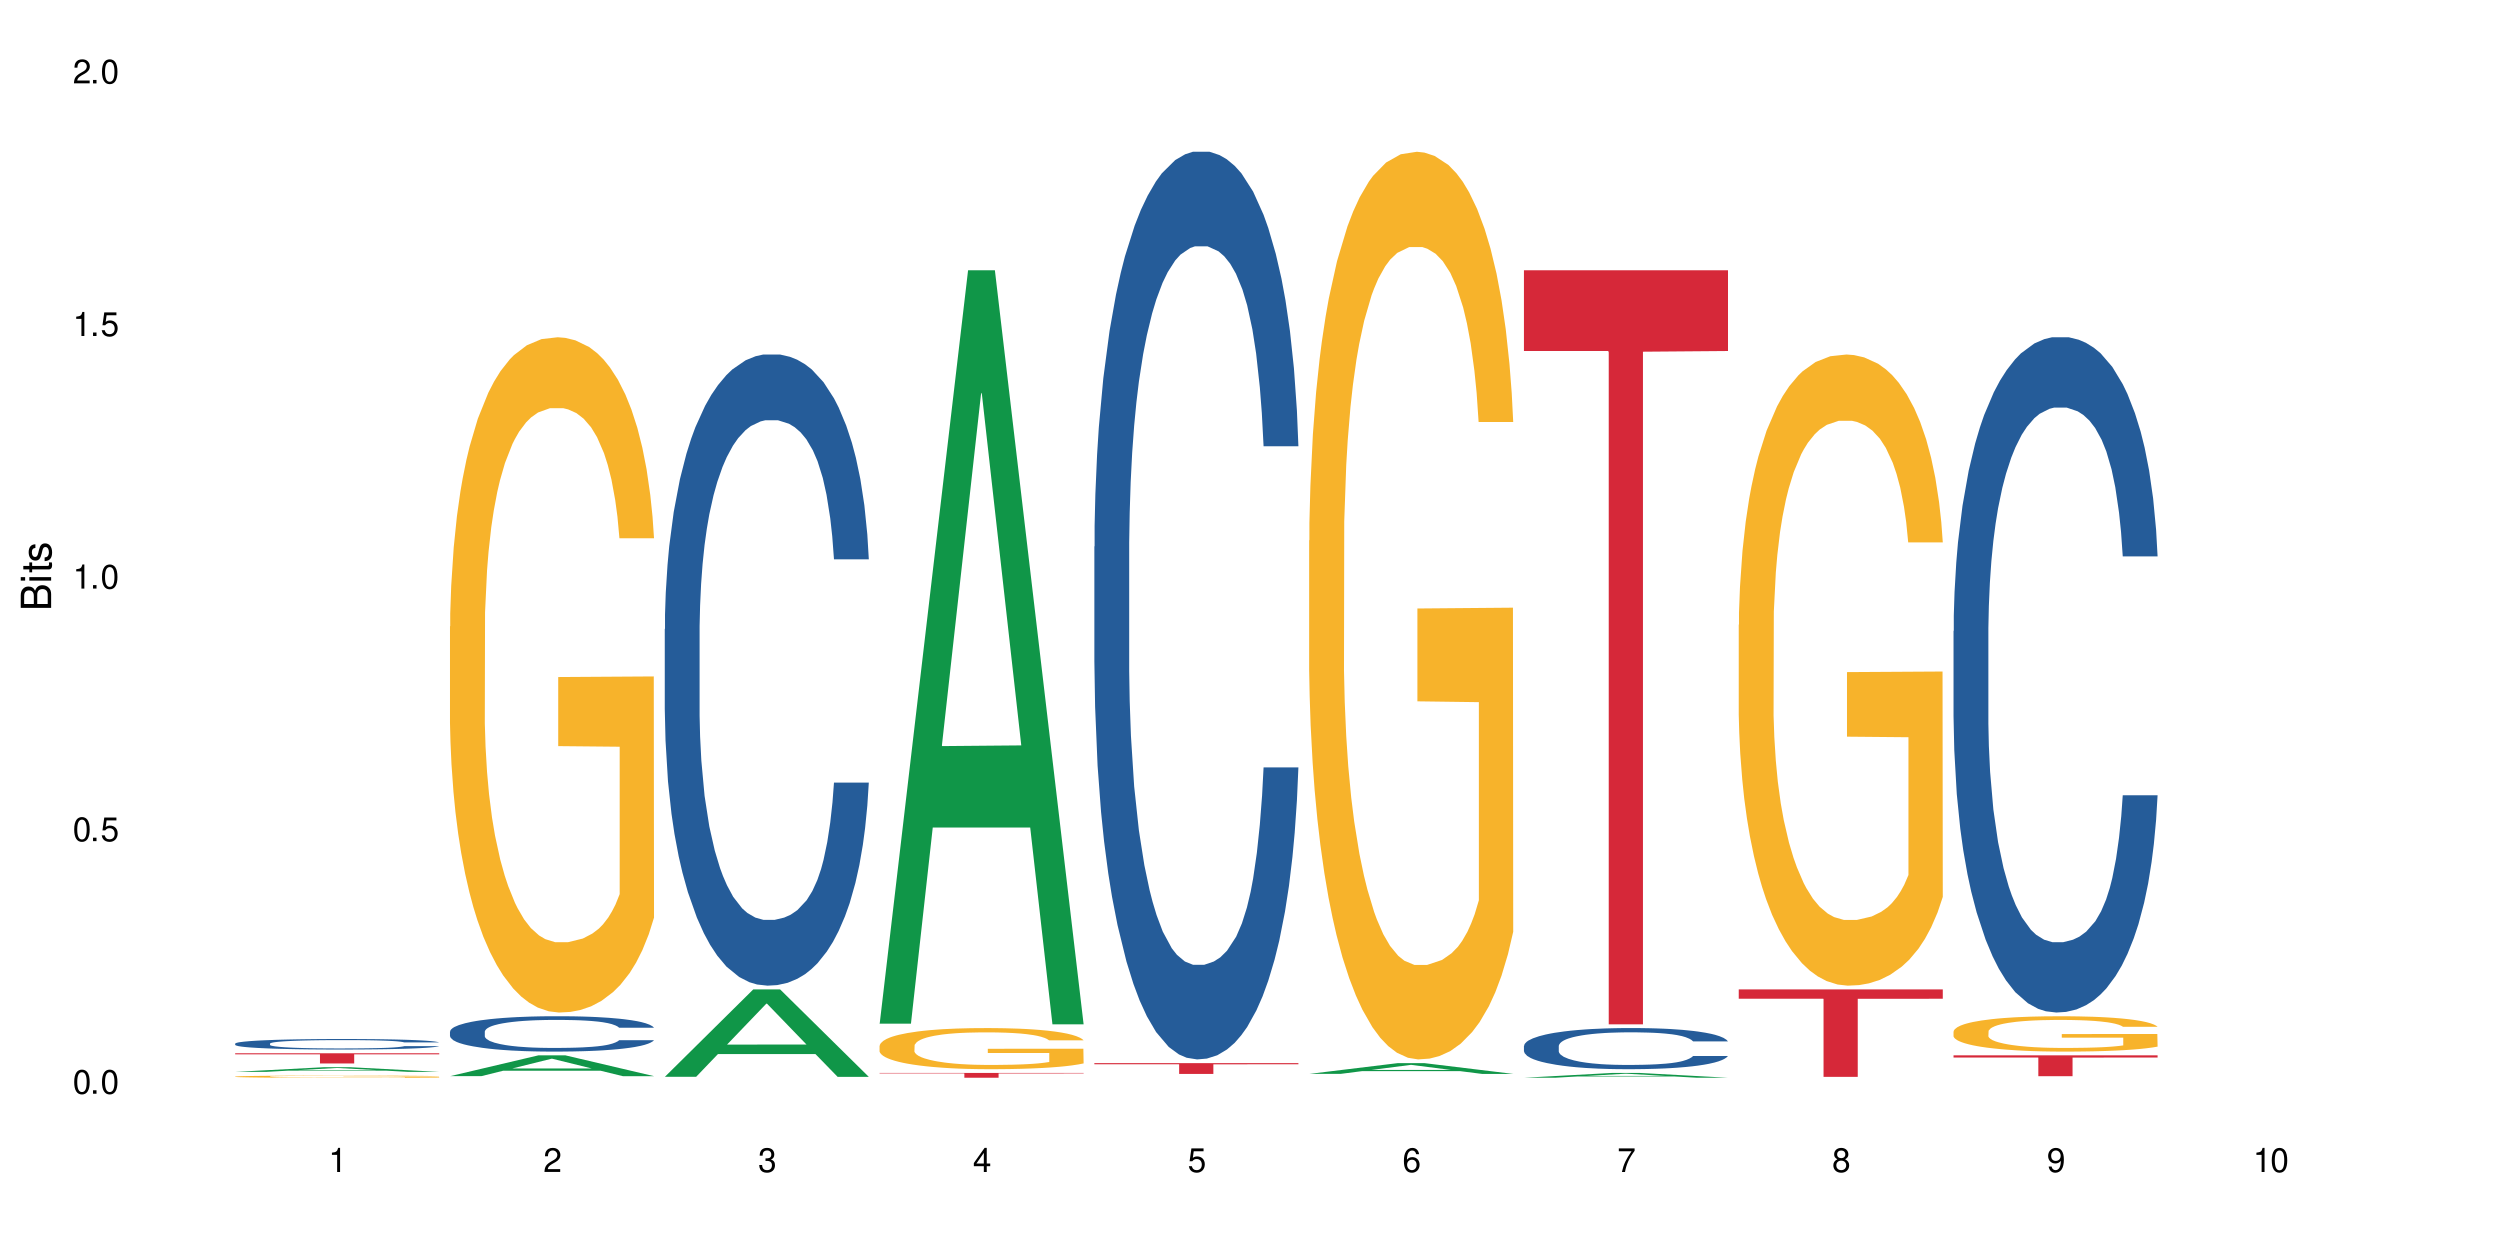 <?xml version="1.0" encoding="UTF-8"?>
<svg xmlns="http://www.w3.org/2000/svg" xmlns:xlink="http://www.w3.org/1999/xlink" width="720" height="360" viewBox="0 0 720 360">
<defs>
<g>
<g id="glyph-0-0">
</g>
<g id="glyph-0-1">
<path d="M 2.641 -6.938 C 2 -6.938 1.422 -6.656 1.078 -6.172 C 0.641 -5.562 0.406 -4.641 0.406 -3.359 C 0.406 -1.016 1.188 0.219 2.641 0.219 C 4.078 0.219 4.859 -1.016 4.859 -3.297 C 4.859 -4.641 4.656 -5.547 4.203 -6.172 C 3.844 -6.656 3.281 -6.938 2.641 -6.938 Z M 2.641 -6.188 C 3.547 -6.188 4 -5.25 4 -3.375 C 4 -1.406 3.562 -0.484 2.625 -0.484 C 1.734 -0.484 1.281 -1.438 1.281 -3.344 C 1.281 -5.25 1.734 -6.188 2.641 -6.188 Z M 2.641 -6.188 "/>
</g>
<g id="glyph-0-2">
<path d="M 1.828 -1 L 0.828 -1 L 0.828 0 L 1.828 0 Z M 1.828 -1 "/>
</g>
<g id="glyph-0-3">
<path d="M 4.562 -6.797 L 1.062 -6.797 L 0.547 -3.094 L 1.328 -3.094 C 1.719 -3.562 2.047 -3.734 2.578 -3.734 C 3.484 -3.734 4.062 -3.109 4.062 -2.094 C 4.062 -1.125 3.484 -0.531 2.578 -0.531 C 1.828 -0.531 1.375 -0.906 1.188 -1.672 L 0.328 -1.672 C 0.453 -1.109 0.547 -0.844 0.75 -0.594 C 1.125 -0.078 1.828 0.219 2.594 0.219 C 3.969 0.219 4.922 -0.781 4.922 -2.219 C 4.922 -3.562 4.031 -4.484 2.719 -4.484 C 2.25 -4.484 1.859 -4.359 1.469 -4.062 L 1.734 -5.969 L 4.562 -5.969 Z M 4.562 -6.797 "/>
</g>
<g id="glyph-0-4">
<path d="M 2.484 -4.938 L 2.484 0 L 3.328 0 L 3.328 -6.938 L 2.766 -6.938 C 2.469 -5.875 2.281 -5.734 0.984 -5.562 L 0.984 -4.938 Z M 2.484 -4.938 "/>
</g>
<g id="glyph-0-5">
<path d="M 4.859 -0.828 L 1.281 -0.828 C 1.359 -1.406 1.672 -1.781 2.5 -2.281 L 3.469 -2.828 C 4.406 -3.344 4.906 -4.062 4.906 -4.906 C 4.906 -5.484 4.672 -6.031 4.266 -6.406 C 3.859 -6.766 3.375 -6.938 2.719 -6.938 C 1.859 -6.938 1.219 -6.625 0.844 -6.031 C 0.609 -5.672 0.5 -5.234 0.484 -4.531 L 1.328 -4.531 C 1.359 -5.016 1.406 -5.281 1.531 -5.516 C 1.75 -5.938 2.188 -6.203 2.703 -6.203 C 3.469 -6.203 4.031 -5.641 4.031 -4.891 C 4.031 -4.344 3.719 -3.859 3.125 -3.516 L 2.234 -3 C 0.812 -2.172 0.406 -1.531 0.328 -0.016 L 4.859 -0.016 Z M 4.859 -0.828 "/>
</g>
<g id="glyph-0-6">
<path d="M 2.125 -3.188 L 2.578 -3.188 C 3.5 -3.188 3.984 -2.766 3.984 -1.922 C 3.984 -1.062 3.469 -0.531 2.594 -0.531 C 1.656 -0.531 1.203 -1 1.156 -2.016 L 0.312 -2.016 C 0.344 -1.453 0.438 -1.094 0.609 -0.781 C 0.953 -0.109 1.625 0.219 2.547 0.219 C 3.953 0.219 4.859 -0.625 4.859 -1.938 C 4.859 -2.828 4.516 -3.297 3.703 -3.594 C 4.344 -3.844 4.656 -4.328 4.656 -5.031 C 4.656 -6.219 3.875 -6.938 2.578 -6.938 C 1.203 -6.938 0.484 -6.172 0.453 -4.703 L 1.297 -4.703 C 1.312 -5.125 1.344 -5.359 1.453 -5.578 C 1.641 -5.969 2.062 -6.203 2.594 -6.203 C 3.344 -6.203 3.797 -5.75 3.797 -5 C 3.797 -4.516 3.609 -4.219 3.25 -4.047 C 3.016 -3.953 2.703 -3.922 2.125 -3.906 Z M 2.125 -3.188 "/>
</g>
<g id="glyph-0-7">
<path d="M 3.141 -1.672 L 3.141 0 L 3.984 0 L 3.984 -1.672 L 4.984 -1.672 L 4.984 -2.438 L 3.984 -2.438 L 3.984 -6.938 L 3.359 -6.938 L 0.266 -2.578 L 0.266 -1.672 Z M 3.141 -2.438 L 1 -2.438 L 3.141 -5.5 Z M 3.141 -2.438 "/>
</g>
<g id="glyph-0-8">
<path d="M 4.781 -5.125 C 4.609 -6.266 3.891 -6.938 2.844 -6.938 C 2.094 -6.938 1.422 -6.578 1.031 -5.953 C 0.594 -5.266 0.406 -4.422 0.406 -3.172 C 0.406 -2 0.578 -1.25 0.984 -0.641 C 1.359 -0.078 1.953 0.219 2.703 0.219 C 3.984 0.219 4.922 -0.75 4.922 -2.094 C 4.922 -3.375 4.062 -4.281 2.844 -4.281 C 2.172 -4.281 1.641 -4.031 1.281 -3.516 C 1.281 -5.234 1.828 -6.188 2.797 -6.188 C 3.391 -6.188 3.797 -5.797 3.938 -5.125 Z M 2.734 -3.531 C 3.547 -3.531 4.062 -2.953 4.062 -2.031 C 4.062 -1.156 3.484 -0.531 2.703 -0.531 C 1.922 -0.531 1.328 -1.188 1.328 -2.078 C 1.328 -2.938 1.906 -3.531 2.734 -3.531 Z M 2.734 -3.531 "/>
</g>
<g id="glyph-0-9">
<path d="M 4.984 -6.797 L 0.438 -6.797 L 0.438 -5.969 L 4.109 -5.969 C 2.5 -3.656 1.828 -2.234 1.328 0 L 2.219 0 C 2.594 -2.172 3.453 -4.047 4.984 -6.094 Z M 4.984 -6.797 "/>
</g>
<g id="glyph-0-10">
<path d="M 3.75 -3.656 C 4.469 -4.094 4.688 -4.438 4.688 -5.078 C 4.688 -6.172 3.844 -6.938 2.641 -6.938 C 1.438 -6.938 0.594 -6.172 0.594 -5.094 C 0.594 -4.438 0.812 -4.094 1.516 -3.656 C 0.734 -3.266 0.359 -2.703 0.359 -1.922 C 0.359 -0.656 1.281 0.219 2.641 0.219 C 3.984 0.219 4.922 -0.656 4.922 -1.922 C 4.922 -2.703 4.531 -3.266 3.75 -3.656 Z M 2.641 -6.188 C 3.359 -6.188 3.812 -5.75 3.812 -5.062 C 3.812 -4.406 3.344 -3.984 2.641 -3.984 C 1.922 -3.984 1.453 -4.406 1.453 -5.078 C 1.453 -5.75 1.922 -6.188 2.641 -6.188 Z M 2.641 -3.266 C 3.484 -3.266 4.062 -2.719 4.062 -1.906 C 4.062 -1.078 3.484 -0.531 2.625 -0.531 C 1.797 -0.531 1.219 -1.094 1.219 -1.906 C 1.219 -2.719 1.781 -3.266 2.641 -3.266 Z M 2.641 -3.266 "/>
</g>
<g id="glyph-0-11">
<path d="M 0.516 -1.578 C 0.672 -0.453 1.406 0.219 2.438 0.219 C 3.188 0.219 3.859 -0.141 4.266 -0.766 C 4.688 -1.453 4.891 -2.297 4.891 -3.547 C 4.891 -4.719 4.703 -5.453 4.312 -6.078 C 3.938 -6.641 3.344 -6.938 2.594 -6.938 C 1.297 -6.938 0.359 -5.969 0.359 -4.625 C 0.359 -3.344 1.234 -2.453 2.453 -2.453 C 3.094 -2.453 3.578 -2.672 4.016 -3.203 C 4 -1.484 3.469 -0.531 2.5 -0.531 C 1.906 -0.531 1.484 -0.906 1.359 -1.578 Z M 2.578 -6.203 C 3.375 -6.203 3.969 -5.531 3.969 -4.641 C 3.969 -3.797 3.391 -3.188 2.547 -3.188 C 1.734 -3.188 1.234 -3.766 1.234 -4.688 C 1.234 -5.562 1.797 -6.203 2.578 -6.203 Z M 2.578 -6.203 "/>
</g>
<g id="glyph-1-0">
</g>
<g id="glyph-1-1">
<path d="M 0 -0.953 L 0 -4.891 C 0 -5.719 -0.234 -6.344 -0.734 -6.797 C -1.188 -7.234 -1.812 -7.469 -2.5 -7.469 C -3.547 -7.469 -4.188 -7 -4.625 -5.875 C -4.984 -6.688 -5.625 -7.094 -6.531 -7.094 C -7.172 -7.094 -7.734 -6.859 -8.141 -6.391 C -8.562 -5.922 -8.75 -5.344 -8.75 -4.5 L -8.75 -0.953 Z M -4.984 -2.062 L -7.766 -2.062 L -7.766 -4.219 C -7.766 -4.844 -7.688 -5.203 -7.453 -5.5 C -7.219 -5.812 -6.859 -5.969 -6.375 -5.969 C -5.891 -5.969 -5.531 -5.812 -5.297 -5.5 C -5.062 -5.203 -4.984 -4.844 -4.984 -4.219 Z M -0.984 -2.062 L -4 -2.062 L -4 -4.781 C -4 -5.766 -3.438 -6.359 -2.484 -6.359 C -1.547 -6.359 -0.984 -5.766 -0.984 -4.781 Z M -0.984 -2.062 "/>
</g>
<g id="glyph-1-2">
<path d="M -6.281 -1.797 L -6.281 -0.797 L 0 -0.797 L 0 -1.797 Z M -8.75 -1.797 L -8.75 -0.797 L -7.484 -0.797 L -7.484 -1.797 Z M -8.75 -1.797 "/>
</g>
<g id="glyph-1-3">
<path d="M -6.281 -3.047 L -6.281 -2.016 L -8.016 -2.016 L -8.016 -1.016 L -6.281 -1.016 L -6.281 -0.172 L -5.469 -0.172 L -5.469 -1.016 L -0.719 -1.016 C -0.078 -1.016 0.281 -1.453 0.281 -2.234 C 0.281 -2.5 0.25 -2.719 0.188 -3.047 L -0.641 -3.047 C -0.609 -2.906 -0.594 -2.766 -0.594 -2.562 C -0.594 -2.141 -0.719 -2.016 -1.156 -2.016 L -5.469 -2.016 L -5.469 -3.047 Z M -6.281 -3.047 "/>
</g>
<g id="glyph-1-4">
<path d="M -4.531 -5.25 C -5.766 -5.25 -6.469 -4.422 -6.469 -2.969 C -6.469 -1.516 -5.719 -0.562 -4.547 -0.562 C -3.562 -0.562 -3.094 -1.062 -2.734 -2.562 L -2.516 -3.484 C -2.344 -4.188 -2.094 -4.469 -1.641 -4.469 C -1.047 -4.469 -0.641 -3.875 -0.641 -3 C -0.641 -2.453 -0.797 -2 -1.062 -1.75 C -1.25 -1.594 -1.422 -1.531 -1.875 -1.469 L -1.875 -0.406 C -0.422 -0.453 0.281 -1.266 0.281 -2.922 C 0.281 -4.5 -0.5 -5.516 -1.719 -5.516 C -2.656 -5.516 -3.172 -4.984 -3.469 -3.734 L -3.703 -2.766 C -3.891 -1.953 -4.156 -1.609 -4.594 -1.609 C -5.188 -1.609 -5.547 -2.125 -5.547 -2.938 C -5.547 -3.75 -5.203 -4.172 -4.531 -4.203 Z M -4.531 -5.25 "/>
</g>
</g>
</defs>
<rect x="-72" y="-36" width="864" height="432" fill="rgb(100%, 100%, 100%)" fill-opacity="1"/>
<path fill-rule="nonzero" fill="rgb(6.275%, 58.824%, 28.235%)" fill-opacity="1" d="M 67.73 308.695 L 67.793 308.695 L 93.223 307.359 L 100.945 307.359 L 126.5 308.699 L 117.52 308.699 L 111.117 308.348 L 83.051 308.348 L 76.773 308.695 L 67.73 308.695 L 85.75 308.203 L 108.543 308.203 L 97.176 307.578 L 97.051 307.574 L 96.926 307.578 L 85.688 308.203 L 85.75 308.203 Z M 67.73 308.695 "/>
<path fill-rule="nonzero" fill="rgb(14.51%, 36.078%, 60%)" fill-opacity="1" d="M 67.73 300.551 L 67.801 300.551 L 67.801 300.484 L 68.02 300.379 L 68.52 300.246 L 69.02 300.152 L 70.312 299.992 L 72.102 299.832 L 73.965 299.711 L 75.328 299.641 L 76.547 299.586 L 79.34 299.48 L 81.133 299.43 L 83.066 299.383 L 85.434 299.336 L 87.152 299.309 L 91.023 299.262 L 93.891 299.242 L 96.113 299.234 L 100.914 299.234 L 103.781 299.246 L 105.859 299.262 L 108.152 299.281 L 110.086 299.309 L 113.457 299.367 L 116.465 299.445 L 117.828 299.488 L 119.977 299.574 L 121.625 299.66 L 122.773 299.73 L 124.062 299.832 L 125.207 299.957 L 126.07 300.098 L 126.5 300.219 L 116.465 300.219 L 115.965 300.105 L 115.391 300.02 L 114.316 299.906 L 113.238 299.828 L 111.734 299.746 L 110.375 299.695 L 108.512 299.641 L 106.863 299.609 L 105.141 299.586 L 103.492 299.566 L 100.34 299.551 L 96.684 299.551 L 95.324 299.555 L 92.527 299.578 L 91.023 299.598 L 88.871 299.637 L 87.367 299.672 L 85.578 299.727 L 84.359 299.773 L 82.852 299.848 L 81.777 299.91 L 80.559 300.004 L 79.844 300.07 L 79.199 300.148 L 78.625 300.238 L 78.195 300.336 L 77.906 300.438 L 77.766 300.539 L 77.766 300.969 L 77.906 301.066 L 78.266 301.184 L 79.199 301.352 L 80.559 301.5 L 82.137 301.617 L 83.641 301.699 L 84.5 301.738 L 85.648 301.781 L 87.441 301.836 L 90.02 301.891 L 91.523 301.914 L 93.816 301.938 L 96.184 301.949 L 99.336 301.949 L 102.133 301.938 L 103.996 301.922 L 105.93 301.898 L 108.582 301.852 L 110.23 301.809 L 111.664 301.758 L 112.738 301.703 L 113.457 301.66 L 114.531 301.574 L 115.391 301.48 L 116.035 301.383 L 116.465 301.289 L 126.5 301.289 L 126.07 301.398 L 125.422 301.508 L 124.777 301.586 L 123.777 301.684 L 122.629 301.77 L 120.98 301.867 L 119.617 301.93 L 117.828 302 L 116.18 302.051 L 114.387 302.098 L 111.734 302.156 L 110.016 302.184 L 108.152 302.207 L 105.93 302.23 L 103.137 302.25 L 100.125 302.262 L 97.328 302.262 L 94.32 302.258 L 92.098 302.246 L 89.16 302.223 L 85.504 302.172 L 82.852 302.117 L 80.773 302.066 L 78.984 302.012 L 76.977 301.938 L 74.395 301.816 L 72.82 301.719 L 71.746 301.645 L 70.527 301.535 L 69.664 301.438 L 68.664 301.285 L 67.945 301.086 L 67.73 300.934 Z M 67.73 300.551 "/>
<path fill-rule="nonzero" fill="rgb(96.863%, 70.196%, 16.863%)" fill-opacity="1" d="M 67.73 310.051 L 67.801 310.051 L 67.801 310.039 L 68.09 310.012 L 68.805 309.973 L 69.738 309.941 L 70.742 309.918 L 72.461 309.887 L 73.395 309.875 L 75.758 309.848 L 78.77 309.824 L 80.418 309.812 L 82.281 309.801 L 84.93 309.789 L 86.148 309.785 L 89.875 309.777 L 94.105 309.77 L 100.914 309.77 L 103.852 309.773 L 107.863 309.777 L 110.16 309.785 L 111.949 309.789 L 113.812 309.797 L 116.105 309.809 L 118.258 309.824 L 121.695 309.855 L 123.129 309.875 L 124.348 309.898 L 125.422 309.922 L 126.07 309.941 L 126.5 309.965 L 116.535 309.965 L 115.965 309.941 L 115.32 309.926 L 114.242 309.906 L 112.094 309.883 L 110.086 309.867 L 108.367 309.855 L 106.215 309.848 L 104.137 309.844 L 101.773 309.84 L 100.34 309.836 L 96.543 309.836 L 93.102 309.84 L 91.094 309.848 L 89.66 309.852 L 87.656 309.859 L 86.438 309.867 L 85.719 309.871 L 83.57 309.891 L 82.137 309.906 L 81.348 309.918 L 80.344 309.938 L 79.629 309.953 L 78.84 309.977 L 78.41 309.996 L 77.836 310.035 L 77.766 310.145 L 77.98 310.168 L 78.41 310.191 L 78.984 310.215 L 80.703 310.254 L 82.207 310.277 L 83.496 310.293 L 84.5 310.301 L 86.438 310.32 L 87.227 310.324 L 89.09 310.336 L 91.023 310.344 L 93.387 310.352 L 95.18 310.355 L 101.703 310.355 L 106 310.352 L 108.727 310.348 L 110.59 310.344 L 111.809 310.34 L 113.312 310.332 L 114.387 310.328 L 115.391 310.32 L 116.609 310.309 L 116.609 310.168 L 98.906 310.168 L 98.906 310.098 L 126.426 310.098 L 126.5 310.332 L 124.992 310.348 L 123.129 310.363 L 121.34 310.375 L 119.477 310.387 L 116.824 310.398 L 114.672 310.406 L 111.375 310.414 L 108.367 310.418 L 105.215 310.422 L 102.418 310.426 L 96.184 310.426 L 93.031 310.422 L 90.52 310.414 L 88.227 310.41 L 85.934 310.402 L 83.066 310.391 L 81.203 310.379 L 79.27 310.367 L 77.336 310.352 L 75.613 310.336 L 74.469 310.324 L 73.32 310.309 L 72.102 310.289 L 70.957 310.27 L 70.098 310.25 L 69.309 310.23 L 68.734 310.211 L 68.16 310.184 L 67.875 310.16 L 67.73 310.145 Z M 67.73 310.051 "/>
<path fill-rule="nonzero" fill="rgb(83.922%, 15.686%, 22.353%)" fill-opacity="1" d="M 67.73 303.332 L 126.5 303.332 L 126.5 303.648 L 102.008 303.652 L 102.008 306.285 L 92.152 306.285 L 92.152 303.656 L 92.008 303.648 L 67.73 303.648 Z M 67.73 303.332 "/>
<path fill-rule="nonzero" fill="rgb(6.275%, 58.824%, 28.235%)" fill-opacity="1" d="M 129.594 309.93 L 129.656 309.926 L 155.082 303.934 L 162.805 303.934 L 188.359 309.938 L 179.383 309.938 L 172.977 308.371 L 144.91 308.371 L 138.633 309.93 L 129.594 309.93 L 147.613 307.723 L 170.402 307.715 L 159.039 304.914 L 158.914 304.91 L 158.789 304.926 L 147.547 307.715 L 147.613 307.723 Z M 129.594 309.93 "/>
<path fill-rule="nonzero" fill="rgb(14.51%, 36.078%, 60%)" fill-opacity="1" d="M 129.594 297.109 L 129.664 297.102 L 129.664 296.879 L 129.879 296.523 L 130.379 296.078 L 130.883 295.77 L 132.172 295.219 L 133.965 294.691 L 135.828 294.281 L 137.188 294.039 L 138.406 293.852 L 141.203 293.508 L 142.992 293.332 L 144.93 293.172 L 147.293 293.016 L 149.016 292.922 L 152.883 292.773 L 155.75 292.707 L 157.973 292.68 L 162.773 292.68 L 165.641 292.715 L 167.719 292.762 L 170.012 292.836 L 171.949 292.922 L 175.316 293.125 L 178.324 293.387 L 179.688 293.535 L 181.836 293.824 L 183.484 294.102 L 184.633 294.344 L 185.922 294.691 L 187.07 295.109 L 187.93 295.582 L 188.359 295.984 L 178.324 295.984 L 177.824 295.609 L 177.25 295.324 L 176.176 294.941 L 175.102 294.672 L 173.598 294.402 L 172.234 294.223 L 170.371 294.047 L 168.723 293.938 L 167.004 293.852 L 165.355 293.797 L 162.199 293.742 L 158.547 293.742 L 157.184 293.758 L 154.391 293.832 L 152.883 293.898 L 150.734 294.027 L 149.23 294.148 L 147.438 294.336 L 146.219 294.496 L 144.715 294.734 L 143.641 294.949 L 142.422 295.258 L 141.703 295.488 L 141.059 295.75 L 140.484 296.059 L 140.055 296.383 L 139.77 296.727 L 139.625 297.062 L 139.625 298.508 L 139.77 298.84 L 140.129 299.23 L 141.059 299.801 L 142.422 300.293 L 143.996 300.684 L 145.504 300.965 L 146.363 301.094 L 147.508 301.242 L 149.301 301.43 L 151.879 301.613 L 153.387 301.691 L 155.68 301.766 L 158.043 301.801 L 161.199 301.801 L 163.992 301.766 L 165.855 301.719 L 167.789 301.645 L 170.441 301.484 L 172.09 301.336 L 173.523 301.16 L 174.598 300.98 L 175.316 300.832 L 176.391 300.543 L 177.25 300.227 L 177.895 299.902 L 178.324 299.586 L 188.359 299.586 L 187.93 299.957 L 187.285 300.32 L 186.641 300.59 L 185.637 300.918 L 184.488 301.207 L 182.84 301.531 L 181.48 301.746 L 179.688 301.977 L 178.039 302.156 L 176.246 302.312 L 173.598 302.5 L 171.875 302.594 L 170.012 302.676 L 167.789 302.75 L 164.996 302.816 L 161.984 302.852 L 159.191 302.863 L 156.18 302.844 L 153.957 302.805 L 151.02 302.723 L 147.367 302.555 L 144.715 302.379 L 142.637 302.203 L 140.844 302.016 L 138.836 301.766 L 136.258 301.355 L 134.68 301.039 L 133.605 300.777 L 132.387 300.414 L 131.527 300.09 L 130.523 299.566 L 129.809 298.906 L 129.594 298.395 Z M 129.594 297.109 "/>
<path fill-rule="nonzero" fill="rgb(96.863%, 70.196%, 16.863%)" fill-opacity="1" d="M 129.594 180.426 L 129.664 180.25 L 129.664 176.695 L 129.949 168.703 L 130.668 157.691 L 131.598 148.637 L 132.602 141.531 L 133.246 137.801 L 134.32 132.473 L 135.254 128.566 L 137.617 120.574 L 140.629 113.113 L 142.277 109.918 L 144.141 106.898 L 146.793 103.523 L 148.012 102.281 L 151.738 99.438 L 155.965 97.66 L 160.625 97.129 L 162.773 97.305 L 165.711 98.016 L 169.727 99.969 L 172.02 101.746 L 173.812 103.523 L 175.676 105.832 L 177.969 109.383 L 180.117 113.645 L 181.836 117.91 L 183.559 123.238 L 184.992 128.922 L 186.211 135.137 L 187.285 142.598 L 187.93 148.812 L 188.359 155.027 L 178.398 155.027 L 177.824 148.812 L 177.18 144.016 L 176.105 138.156 L 175.031 133.895 L 173.953 130.52 L 171.949 125.902 L 170.227 123.059 L 168.078 120.574 L 166 118.973 L 163.633 117.91 L 162.199 117.555 L 158.402 117.555 L 154.961 118.797 L 152.957 120.219 L 151.523 121.637 L 149.516 124.305 L 148.297 126.434 L 147.582 127.855 L 145.43 133.359 L 143.996 138.332 L 143.207 141.707 L 142.207 147.035 L 141.488 151.832 L 140.699 158.938 L 140.27 164.266 L 139.695 176.34 L 139.625 208.312 L 139.84 215.059 L 140.27 222.34 L 140.844 228.734 L 141.703 235.484 L 142.562 240.637 L 144.07 247.562 L 145.359 252.18 L 146.363 255.199 L 148.297 259.992 L 149.086 261.594 L 150.949 264.789 L 152.883 267.277 L 155.25 269.406 L 157.039 270.473 L 159.906 271.359 L 163.562 271.359 L 167.863 270.297 L 170.586 268.875 L 172.449 267.453 L 173.668 266.211 L 175.172 264.258 L 176.246 262.48 L 177.25 260.527 L 178.469 257.508 L 178.469 215.059 L 160.766 214.883 L 160.766 194.988 L 188.289 194.812 L 188.359 264.258 L 186.855 269.051 L 184.992 273.668 L 183.199 277.223 L 181.336 280.242 L 178.684 283.617 L 176.535 285.746 L 173.238 288.234 L 170.227 289.832 L 167.074 290.898 L 164.277 291.43 L 160.984 291.609 L 158.043 291.254 L 154.891 290.188 L 152.383 288.766 L 150.09 286.988 L 147.797 284.68 L 144.93 280.953 L 143.066 277.934 L 141.129 274.203 L 139.195 269.762 L 137.477 264.969 L 136.328 261.238 L 135.184 256.977 L 133.965 251.648 L 132.816 245.609 L 131.957 240.102 L 131.168 233.887 L 130.594 228.023 L 130.023 220.031 L 129.734 213.641 L 129.594 208.133 Z M 129.594 180.426 "/>
<path fill-rule="nonzero" fill="rgb(6.275%, 58.824%, 28.235%)" fill-opacity="1" d="M 191.453 310.117 L 191.516 310.094 L 216.945 284.945 L 224.668 284.945 L 250.219 310.141 L 241.242 310.141 L 234.84 303.566 L 206.773 303.566 L 200.492 310.117 L 191.453 310.117 L 209.473 300.844 L 232.266 300.82 L 220.898 289.062 L 220.773 289.039 L 220.648 289.109 L 209.41 300.82 L 209.473 300.844 Z M 191.453 310.117 "/>
<path fill-rule="nonzero" fill="rgb(14.51%, 36.078%, 60%)" fill-opacity="1" d="M 191.453 181.188 L 191.523 181.02 L 191.523 177.035 L 191.738 170.719 L 192.242 162.742 L 192.742 157.262 L 194.031 147.457 L 195.824 137.984 L 197.688 130.676 L 199.051 126.355 L 200.27 123.031 L 203.062 116.883 L 204.855 113.727 L 206.789 110.902 L 209.156 108.078 L 210.875 106.418 L 214.746 103.758 L 217.613 102.594 L 219.832 102.098 L 224.637 102.098 L 227.5 102.762 L 229.582 103.59 L 231.875 104.922 L 233.809 106.418 L 237.176 110.07 L 240.188 114.723 L 241.547 117.383 L 243.699 122.535 L 245.348 127.52 L 246.492 131.84 L 247.785 137.984 L 248.93 145.465 L 249.789 153.938 L 250.219 161.082 L 240.188 161.082 L 239.684 154.438 L 239.113 149.285 L 238.035 142.473 L 236.961 137.652 L 235.457 132.836 L 234.094 129.68 L 232.23 126.52 L 230.582 124.527 L 228.863 123.031 L 227.215 122.035 L 224.062 121.039 L 220.406 121.039 L 219.043 121.371 L 216.25 122.699 L 214.746 123.863 L 212.594 126.188 L 211.09 128.348 L 209.297 131.672 L 208.078 134.496 L 206.574 138.816 L 205.5 142.637 L 204.281 148.121 L 203.566 152.277 L 202.918 156.93 L 202.348 162.41 L 201.918 168.227 L 201.629 174.375 L 201.484 180.355 L 201.484 206.109 L 201.629 212.094 L 201.988 219.07 L 202.918 229.207 L 204.281 238.012 L 205.859 244.992 L 207.363 249.977 L 208.223 252.305 L 209.371 254.961 L 211.16 258.285 L 213.742 261.609 L 215.246 262.938 L 217.539 264.266 L 219.906 264.93 L 223.059 264.93 L 225.852 264.266 L 227.715 263.434 L 229.652 262.105 L 232.305 259.281 L 233.953 256.621 L 235.387 253.465 L 236.461 250.309 L 237.176 247.652 L 238.254 242.5 L 239.113 236.852 L 239.758 231.035 L 240.188 225.387 L 250.219 225.387 L 249.789 232.031 L 249.145 238.512 L 248.5 243.332 L 247.496 249.145 L 246.352 254.297 L 244.703 260.113 L 243.34 263.934 L 241.547 268.09 L 239.898 271.246 L 238.109 274.07 L 235.457 277.395 L 233.738 279.055 L 231.875 280.551 L 229.652 281.879 L 226.855 283.043 L 223.848 283.707 L 221.051 283.871 L 218.043 283.539 L 215.82 282.875 L 212.883 281.379 L 209.227 278.391 L 206.574 275.234 L 204.496 272.074 L 202.703 268.754 L 200.699 264.266 L 198.117 256.957 L 196.543 251.305 L 195.465 246.652 L 194.246 240.172 L 193.387 234.359 L 192.383 225.055 L 191.668 213.254 L 191.453 204.117 Z M 191.453 181.188 "/>
<path fill-rule="nonzero" fill="rgb(6.275%, 58.824%, 28.235%)" fill-opacity="1" d="M 253.312 294.812 L 253.375 294.609 L 278.805 77.844 L 286.527 77.844 L 312.082 295.016 L 303.102 295.016 L 296.699 238.324 L 268.633 238.324 L 262.355 294.812 L 253.312 294.812 L 271.332 214.875 L 294.125 214.672 L 282.762 113.324 L 282.633 113.121 L 282.508 113.73 L 271.27 214.672 L 271.332 214.875 Z M 253.312 294.812 "/>
<path fill-rule="nonzero" fill="rgb(96.863%, 70.196%, 16.863%)" fill-opacity="1" d="M 253.312 301.16 L 253.387 301.148 L 253.387 300.934 L 253.672 300.445 L 254.387 299.773 L 255.32 299.223 L 256.324 298.789 L 256.969 298.562 L 258.043 298.238 L 258.977 298 L 261.34 297.516 L 264.352 297.059 L 266 296.867 L 267.863 296.68 L 270.516 296.477 L 271.73 296.398 L 275.461 296.227 L 279.688 296.117 L 284.348 296.086 L 286.496 296.098 L 289.434 296.141 L 293.449 296.258 L 295.742 296.367 L 297.531 296.477 L 299.395 296.617 L 301.691 296.832 L 303.84 297.094 L 305.559 297.352 L 307.281 297.676 L 308.715 298.023 L 309.93 298.402 L 311.008 298.855 L 311.652 299.234 L 312.082 299.613 L 302.121 299.613 L 301.547 299.234 L 300.902 298.941 L 299.824 298.586 L 298.75 298.324 L 297.676 298.121 L 295.668 297.84 L 293.949 297.664 L 291.801 297.516 L 289.723 297.418 L 287.355 297.352 L 285.922 297.332 L 282.125 297.332 L 278.684 297.406 L 276.676 297.492 L 275.242 297.578 L 273.238 297.742 L 272.02 297.871 L 271.301 297.957 L 269.152 298.293 L 267.719 298.598 L 266.93 298.801 L 265.926 299.125 L 265.211 299.418 L 264.422 299.852 L 263.992 300.176 L 263.418 300.91 L 263.348 302.855 L 263.562 303.27 L 263.992 303.711 L 264.566 304.102 L 265.426 304.512 L 266.285 304.824 L 267.789 305.246 L 269.082 305.527 L 270.082 305.711 L 272.02 306.004 L 272.809 306.102 L 274.672 306.297 L 276.605 306.449 L 278.973 306.578 L 280.762 306.645 L 283.629 306.695 L 287.285 306.695 L 291.586 306.633 L 294.309 306.547 L 296.172 306.457 L 297.391 306.383 L 298.895 306.266 L 299.969 306.156 L 300.973 306.035 L 302.191 305.852 L 302.191 303.27 L 284.488 303.258 L 284.488 302.047 L 312.008 302.035 L 312.082 306.266 L 310.578 306.555 L 308.715 306.836 L 306.922 307.055 L 305.059 307.238 L 302.406 307.441 L 300.258 307.574 L 296.961 307.723 L 293.949 307.82 L 290.797 307.887 L 288 307.918 L 284.703 307.93 L 281.766 307.906 L 278.613 307.844 L 276.105 307.758 L 273.812 307.648 L 271.516 307.508 L 268.652 307.281 L 266.789 307.098 L 264.852 306.871 L 262.918 306.598 L 261.195 306.309 L 260.051 306.082 L 258.902 305.82 L 257.684 305.496 L 256.539 305.129 L 255.68 304.793 L 254.891 304.414 L 254.316 304.059 L 253.742 303.57 L 253.457 303.184 L 253.312 302.848 Z M 253.312 301.16 "/>
<path fill-rule="nonzero" fill="rgb(83.922%, 15.686%, 22.353%)" fill-opacity="1" d="M 253.312 309 L 312.082 309 L 312.082 309.148 L 287.59 309.152 L 287.59 310.387 L 277.734 310.387 L 277.734 309.152 L 277.594 309.148 L 253.312 309.148 Z M 253.312 309 "/>
<path fill-rule="nonzero" fill="rgb(14.51%, 36.078%, 60%)" fill-opacity="1" d="M 315.176 157.445 L 315.246 157.207 L 315.246 151.473 L 315.461 142.391 L 315.961 130.922 L 316.465 123.039 L 317.754 108.941 L 319.547 95.32 L 321.41 84.805 L 322.77 78.594 L 323.988 73.816 L 326.785 64.973 L 328.578 60.434 L 330.512 56.371 L 332.875 52.309 L 334.598 49.922 L 338.465 46.098 L 341.332 44.426 L 343.555 43.707 L 348.355 43.707 L 351.223 44.664 L 353.301 45.859 L 355.594 47.77 L 357.531 49.922 L 360.898 55.176 L 363.91 61.867 L 365.27 65.691 L 367.422 73.098 L 369.07 80.266 L 370.215 86.48 L 371.504 95.32 L 372.652 106.07 L 373.512 118.258 L 373.941 128.531 L 363.91 128.531 L 363.406 118.977 L 362.832 111.566 L 361.758 101.77 L 360.684 94.844 L 359.18 87.914 L 357.816 83.371 L 355.953 78.832 L 354.305 75.965 L 352.586 73.816 L 350.938 72.383 L 347.785 70.949 L 344.129 70.949 L 342.766 71.426 L 339.973 73.336 L 338.465 75.008 L 336.316 78.355 L 334.812 81.461 L 333.02 86.238 L 331.801 90.301 L 330.297 96.516 L 329.223 102.012 L 328.004 109.895 L 327.285 115.867 L 326.641 122.559 L 326.066 130.445 L 325.637 138.809 L 325.352 147.648 L 325.207 156.25 L 325.207 193.285 L 325.352 201.887 L 325.711 211.926 L 326.641 226.5 L 328.004 239.164 L 329.578 249.199 L 331.086 256.367 L 331.945 259.715 L 333.09 263.535 L 334.883 268.316 L 337.465 273.094 L 338.969 275.004 L 341.262 276.918 L 343.625 277.871 L 346.781 277.871 L 349.574 276.918 L 351.438 275.723 L 353.375 273.812 L 356.023 269.75 L 357.672 265.926 L 359.105 261.387 L 360.184 256.844 L 360.898 253.023 L 361.973 245.617 L 362.832 237.492 L 363.48 229.129 L 363.91 221.004 L 373.941 221.004 L 373.512 230.562 L 372.867 239.879 L 372.223 246.809 L 371.219 255.172 L 370.07 262.582 L 368.422 270.941 L 367.062 276.438 L 365.27 282.414 L 363.621 286.953 L 361.832 291.016 L 359.18 295.793 L 357.457 298.184 L 355.594 300.332 L 353.375 302.246 L 350.578 303.918 L 347.57 304.875 L 344.773 305.113 L 341.762 304.633 L 339.543 303.68 L 336.602 301.527 L 332.949 297.227 L 330.297 292.688 L 328.219 288.148 L 326.426 283.367 L 324.418 276.918 L 321.84 266.402 L 320.262 258.277 L 319.188 251.59 L 317.969 242.27 L 317.109 233.906 L 316.105 220.527 L 315.391 203.562 L 315.176 190.418 Z M 315.176 157.445 "/>
<path fill-rule="nonzero" fill="rgb(83.922%, 15.686%, 22.353%)" fill-opacity="1" d="M 315.176 306.184 L 373.941 306.184 L 373.941 306.516 L 349.449 306.52 L 349.449 309.285 L 339.594 309.285 L 339.594 306.52 L 339.453 306.516 L 315.176 306.516 Z M 315.176 306.184 "/>
<path fill-rule="nonzero" fill="rgb(6.275%, 58.824%, 28.235%)" fill-opacity="1" d="M 377.035 309.281 L 377.098 309.277 L 402.527 306.184 L 410.25 306.184 L 435.805 309.285 L 426.824 309.285 L 420.422 308.477 L 392.355 308.477 L 386.078 309.281 L 377.035 309.281 L 395.055 308.141 L 417.848 308.137 L 406.48 306.691 L 406.355 306.688 L 406.23 306.695 L 394.992 308.137 L 395.055 308.141 Z M 377.035 309.281 "/>
<path fill-rule="nonzero" fill="rgb(96.863%, 70.196%, 16.863%)" fill-opacity="1" d="M 377.035 155.672 L 377.105 155.43 L 377.105 150.656 L 377.395 139.914 L 378.109 125.113 L 379.043 112.938 L 380.047 103.391 L 380.691 98.375 L 381.766 91.215 L 382.695 85.961 L 385.062 75.219 L 388.07 65.191 L 389.719 60.895 L 391.582 56.836 L 394.234 52.301 L 395.453 50.633 L 399.18 46.812 L 403.41 44.426 L 408.066 43.707 L 410.219 43.945 L 413.156 44.902 L 417.168 47.527 L 419.461 49.914 L 421.254 52.301 L 423.117 55.406 L 425.41 60.18 L 427.562 65.91 L 429.281 71.641 L 431 78.801 L 432.434 86.441 L 433.652 94.797 L 434.727 104.82 L 435.375 113.176 L 435.805 121.531 L 425.84 121.531 L 425.27 113.176 L 424.621 106.73 L 423.547 98.852 L 422.473 93.125 L 421.398 88.59 L 419.391 82.383 L 417.672 78.562 L 415.52 75.219 L 413.441 73.07 L 411.078 71.641 L 409.645 71.16 L 405.848 71.16 L 402.406 72.832 L 400.398 74.742 L 398.965 76.652 L 396.961 80.234 L 395.742 83.098 L 395.023 85.008 L 392.875 92.406 L 391.441 99.094 L 390.652 103.629 L 389.648 110.789 L 388.934 117.234 L 388.145 126.785 L 387.715 133.945 L 387.141 150.18 L 387.07 193.148 L 387.285 202.223 L 387.715 212.008 L 388.289 220.602 L 389.148 229.676 L 390.008 236.598 L 391.512 245.91 L 392.801 252.113 L 393.805 256.172 L 395.742 262.617 L 396.527 264.77 L 398.391 269.066 L 400.328 272.406 L 402.691 275.273 L 404.484 276.703 L 407.352 277.898 L 411.008 277.898 L 415.305 276.465 L 418.031 274.555 L 419.895 272.645 L 421.109 270.973 L 422.617 268.348 L 423.691 265.961 L 424.695 263.336 L 425.914 259.277 L 425.914 202.223 L 408.211 201.984 L 408.211 175.246 L 435.73 175.008 L 435.805 268.348 L 434.297 274.793 L 432.434 281 L 430.645 285.777 L 428.781 289.832 L 426.129 294.371 L 423.977 297.234 L 420.68 300.578 L 417.672 302.727 L 414.52 304.156 L 411.723 304.875 L 408.426 305.113 L 405.488 304.637 L 402.336 303.203 L 399.824 301.293 L 397.531 298.906 L 395.238 295.801 L 392.371 290.789 L 390.508 286.73 L 388.574 281.719 L 386.641 275.75 L 384.918 269.305 L 383.773 264.289 L 382.625 258.562 L 381.406 251.398 L 380.262 243.281 L 379.398 235.883 L 378.613 227.527 L 378.039 219.648 L 377.465 208.906 L 377.18 200.312 L 377.035 192.91 Z M 377.035 155.672 "/>
<path fill-rule="nonzero" fill="rgb(6.275%, 58.824%, 28.235%)" fill-opacity="1" d="M 438.895 310.387 L 438.957 310.387 L 464.387 309 L 472.109 309 L 497.664 310.387 L 488.688 310.387 L 482.281 310.027 L 454.215 310.027 L 447.938 310.387 L 438.895 310.387 L 456.914 309.875 L 479.707 309.875 L 468.344 309.227 L 468.219 309.227 L 468.09 309.23 L 456.852 309.875 L 456.914 309.875 Z M 438.895 310.387 "/>
<path fill-rule="nonzero" fill="rgb(14.51%, 36.078%, 60%)" fill-opacity="1" d="M 438.895 301.238 L 438.969 301.23 L 438.969 300.969 L 439.184 300.559 L 439.684 300.039 L 440.188 299.68 L 441.477 299.043 L 443.27 298.426 L 445.133 297.949 L 446.492 297.668 L 447.711 297.449 L 450.508 297.051 L 452.297 296.844 L 454.234 296.66 L 456.598 296.477 L 458.316 296.367 L 462.188 296.195 L 465.055 296.121 L 467.277 296.086 L 472.078 296.086 L 474.945 296.129 L 477.023 296.184 L 479.316 296.27 L 481.254 296.367 L 484.621 296.605 L 487.629 296.91 L 488.992 297.082 L 491.141 297.418 L 492.789 297.742 L 493.938 298.023 L 495.227 298.426 L 496.375 298.91 L 497.234 299.465 L 497.664 299.93 L 487.629 299.93 L 487.129 299.496 L 486.555 299.16 L 485.48 298.719 L 484.406 298.402 L 482.898 298.09 L 481.539 297.883 L 479.676 297.68 L 478.027 297.547 L 476.309 297.449 L 474.66 297.387 L 471.504 297.32 L 467.852 297.32 L 466.488 297.344 L 463.691 297.43 L 462.188 297.504 L 460.039 297.656 L 458.535 297.797 L 456.742 298.012 L 455.523 298.199 L 454.02 298.48 L 452.941 298.727 L 451.727 299.086 L 451.008 299.355 L 450.363 299.66 L 449.789 300.016 L 449.359 300.395 L 449.074 300.797 L 448.93 301.184 L 448.93 302.863 L 449.074 303.254 L 449.43 303.707 L 450.363 304.367 L 451.727 304.941 L 453.301 305.398 L 454.805 305.723 L 455.668 305.871 L 456.812 306.047 L 458.605 306.262 L 461.184 306.48 L 462.691 306.566 L 464.984 306.652 L 467.348 306.695 L 470.5 306.695 L 473.297 306.652 L 475.16 306.598 L 477.094 306.512 L 479.746 306.328 L 481.395 306.156 L 482.828 305.949 L 483.902 305.742 L 484.621 305.57 L 485.695 305.234 L 486.555 304.867 L 487.199 304.488 L 487.629 304.121 L 497.664 304.121 L 497.234 304.551 L 496.59 304.973 L 495.945 305.289 L 494.941 305.668 L 493.793 306.004 L 492.145 306.383 L 490.785 306.629 L 488.992 306.902 L 487.344 307.105 L 485.551 307.289 L 482.898 307.508 L 481.18 307.617 L 479.316 307.715 L 477.094 307.801 L 474.301 307.875 L 471.289 307.918 L 468.496 307.93 L 465.484 307.906 L 463.262 307.863 L 460.324 307.766 L 456.668 307.574 L 454.02 307.367 L 451.941 307.16 L 450.148 306.945 L 448.141 306.652 L 445.562 306.176 L 443.984 305.809 L 442.91 305.504 L 441.691 305.082 L 440.832 304.703 L 439.828 304.098 L 439.109 303.328 L 438.895 302.734 Z M 438.895 301.238 "/>
<path fill-rule="nonzero" fill="rgb(83.922%, 15.686%, 22.353%)" fill-opacity="1" d="M 438.895 77.844 L 497.664 77.844 L 497.664 101.09 L 473.172 101.293 L 473.172 295.016 L 463.316 295.016 L 463.316 101.496 L 463.176 101.09 L 438.895 101.09 Z M 438.895 77.844 "/>
<path fill-rule="nonzero" fill="rgb(96.863%, 70.196%, 16.863%)" fill-opacity="1" d="M 500.758 179.953 L 500.828 179.785 L 500.828 176.469 L 501.117 168.996 L 501.832 158.703 L 502.766 150.238 L 503.766 143.598 L 504.414 140.113 L 505.488 135.133 L 506.418 131.48 L 508.785 124.008 L 511.793 117.035 L 513.441 114.047 L 515.305 111.227 L 517.957 108.074 L 519.176 106.91 L 522.902 104.254 L 527.133 102.594 L 531.789 102.098 L 533.938 102.262 L 536.879 102.926 L 540.891 104.754 L 543.184 106.414 L 544.977 108.074 L 546.84 110.23 L 549.133 113.551 L 551.281 117.535 L 553.004 121.52 L 554.723 126.5 L 556.156 131.812 L 557.375 137.621 L 558.449 144.594 L 559.094 150.402 L 559.523 156.215 L 549.562 156.215 L 548.988 150.402 L 548.344 145.922 L 547.27 140.445 L 546.195 136.461 L 545.121 133.305 L 543.113 128.988 L 541.395 126.332 L 539.242 124.008 L 537.164 122.516 L 534.801 121.52 L 533.367 121.188 L 529.566 121.188 L 526.129 122.348 L 524.121 123.676 L 522.688 125.004 L 520.68 127.496 L 519.461 129.488 L 518.746 130.816 L 516.598 135.961 L 515.164 140.609 L 514.375 143.762 L 513.371 148.742 L 512.652 153.227 L 511.867 159.867 L 511.438 164.848 L 510.863 176.137 L 510.789 206.016 L 511.004 212.324 L 511.438 219.129 L 512.008 225.105 L 512.867 231.414 L 513.73 236.23 L 515.234 242.703 L 516.523 247.02 L 517.527 249.84 L 519.461 254.324 L 520.25 255.816 L 522.113 258.805 L 524.051 261.129 L 526.414 263.121 L 528.207 264.117 L 531.074 264.949 L 534.727 264.949 L 539.027 263.953 L 541.75 262.625 L 543.613 261.297 L 544.832 260.133 L 546.34 258.309 L 547.414 256.648 L 548.418 254.82 L 549.633 252 L 549.633 212.324 L 531.934 212.16 L 531.934 193.566 L 559.453 193.398 L 559.523 258.309 L 558.02 262.789 L 556.156 267.105 L 554.363 270.426 L 552.5 273.25 L 549.852 276.402 L 547.699 278.395 L 544.402 280.719 L 541.395 282.211 L 538.238 283.207 L 535.445 283.707 L 532.148 283.871 L 529.211 283.539 L 526.055 282.543 L 523.547 281.219 L 521.254 279.559 L 518.961 277.398 L 516.094 273.914 L 514.23 271.09 L 512.297 267.605 L 510.359 263.453 L 508.641 258.973 L 507.492 255.484 L 506.348 251.5 L 505.129 246.523 L 503.98 240.879 L 503.121 235.73 L 502.332 229.922 L 501.762 224.441 L 501.188 216.973 L 500.902 210.996 L 500.758 205.852 Z M 500.758 179.953 "/>
<path fill-rule="nonzero" fill="rgb(83.922%, 15.686%, 22.353%)" fill-opacity="1" d="M 500.758 284.945 L 559.523 284.945 L 559.523 287.641 L 535.031 287.664 L 535.031 310.141 L 525.18 310.141 L 525.18 287.688 L 525.035 287.641 L 500.758 287.641 Z M 500.758 284.945 "/>
<path fill-rule="nonzero" fill="rgb(14.51%, 36.078%, 60%)" fill-opacity="1" d="M 562.617 181.746 L 562.691 181.57 L 562.691 177.301 L 562.906 170.547 L 563.406 162.016 L 563.906 156.148 L 565.199 145.66 L 566.988 135.527 L 568.852 127.707 L 570.215 123.082 L 571.434 119.527 L 574.227 112.949 L 576.02 109.574 L 577.953 106.551 L 580.32 103.527 L 582.039 101.75 L 585.91 98.906 L 588.777 97.664 L 591 97.129 L 595.801 97.129 L 598.668 97.84 L 600.746 98.73 L 603.039 100.152 L 604.973 101.75 L 608.344 105.66 L 611.352 110.641 L 612.715 113.484 L 614.863 118.996 L 616.512 124.328 L 617.66 128.949 L 618.949 135.527 L 620.098 143.527 L 620.957 152.594 L 621.387 160.238 L 611.352 160.238 L 610.852 153.125 L 610.277 147.617 L 609.203 140.328 L 608.129 135.172 L 606.621 130.016 L 605.262 126.637 L 603.398 123.262 L 601.75 121.129 L 600.027 119.527 L 598.379 118.461 L 595.227 117.395 L 591.57 117.395 L 590.211 117.75 L 587.414 119.172 L 585.91 120.418 L 583.762 122.906 L 582.254 125.215 L 580.465 128.773 L 579.246 131.793 L 577.738 136.414 L 576.664 140.504 L 575.445 146.371 L 574.73 150.816 L 574.086 155.793 L 573.512 161.66 L 573.082 167.883 L 572.793 174.457 L 572.652 180.859 L 572.652 208.414 L 572.793 214.812 L 573.152 222.277 L 574.086 233.121 L 575.445 242.543 L 577.023 250.012 L 578.527 255.344 L 579.387 257.832 L 580.535 260.676 L 582.328 264.23 L 584.906 267.785 L 586.41 269.211 L 588.707 270.633 L 591.07 271.344 L 594.223 271.344 L 597.02 270.633 L 598.883 269.742 L 600.816 268.32 L 603.469 265.297 L 605.117 262.453 L 606.551 259.078 L 607.625 255.699 L 608.344 252.855 L 609.418 247.344 L 610.277 241.301 L 610.922 235.078 L 611.352 229.035 L 621.387 229.035 L 620.957 236.145 L 620.312 243.078 L 619.664 248.23 L 618.664 254.453 L 617.516 259.965 L 615.867 266.188 L 614.504 270.277 L 612.715 274.719 L 611.066 278.098 L 609.273 281.121 L 606.621 284.676 L 604.902 286.453 L 603.039 288.051 L 600.816 289.477 L 598.023 290.719 L 595.012 291.43 L 592.219 291.609 L 589.207 291.254 L 586.984 290.543 L 584.047 288.941 L 580.391 285.742 L 577.738 282.363 L 575.66 278.988 L 573.871 275.43 L 571.863 270.633 L 569.281 262.809 L 567.707 256.766 L 566.633 251.789 L 565.414 244.855 L 564.555 238.633 L 563.551 228.68 L 562.832 216.055 L 562.617 206.277 Z M 562.617 181.746 "/>
<path fill-rule="nonzero" fill="rgb(96.863%, 70.196%, 16.863%)" fill-opacity="1" d="M 562.617 297.039 L 562.691 297.031 L 562.691 296.844 L 562.977 296.426 L 563.691 295.852 L 564.625 295.375 L 565.629 295.004 L 566.273 294.809 L 567.348 294.531 L 568.281 294.324 L 570.645 293.906 L 573.656 293.516 L 575.305 293.348 L 577.168 293.191 L 579.816 293.016 L 581.035 292.949 L 584.762 292.801 L 588.992 292.707 L 593.648 292.68 L 595.801 292.688 L 598.738 292.727 L 602.754 292.828 L 605.047 292.922 L 606.836 293.016 L 608.699 293.137 L 610.992 293.32 L 613.145 293.543 L 614.863 293.766 L 616.586 294.047 L 618.016 294.344 L 619.234 294.668 L 620.312 295.059 L 620.957 295.387 L 621.387 295.711 L 611.426 295.711 L 610.852 295.387 L 610.207 295.133 L 609.129 294.828 L 608.055 294.605 L 606.98 294.426 L 604.973 294.188 L 603.254 294.035 L 601.105 293.906 L 599.023 293.824 L 596.66 293.766 L 595.227 293.75 L 591.43 293.75 L 587.988 293.812 L 585.98 293.887 L 584.547 293.961 L 582.543 294.102 L 581.324 294.215 L 580.605 294.289 L 578.457 294.578 L 577.023 294.836 L 576.234 295.012 L 575.23 295.293 L 574.516 295.543 L 573.727 295.914 L 573.297 296.195 L 572.723 296.828 L 572.652 298.5 L 572.867 298.855 L 573.297 299.234 L 573.871 299.57 L 574.73 299.922 L 575.59 300.191 L 577.094 300.555 L 578.387 300.797 L 579.387 300.957 L 581.324 301.207 L 582.113 301.289 L 583.977 301.457 L 585.91 301.59 L 588.273 301.699 L 590.066 301.754 L 592.934 301.801 L 596.59 301.801 L 600.891 301.746 L 603.613 301.672 L 605.477 301.598 L 606.695 301.531 L 608.199 301.43 L 609.273 301.336 L 610.277 301.234 L 611.496 301.078 L 611.496 298.855 L 593.793 298.844 L 593.793 297.805 L 621.312 297.793 L 621.387 301.43 L 619.879 301.68 L 618.016 301.922 L 616.227 302.109 L 614.363 302.266 L 611.711 302.445 L 609.559 302.555 L 606.266 302.688 L 603.254 302.77 L 600.102 302.824 L 597.305 302.852 L 594.008 302.863 L 591.07 302.844 L 587.918 302.789 L 585.41 302.715 L 583.113 302.621 L 580.82 302.5 L 577.953 302.305 L 576.09 302.145 L 574.156 301.949 L 572.223 301.719 L 570.5 301.469 L 569.355 301.273 L 568.207 301.051 L 566.988 300.77 L 565.844 300.453 L 564.984 300.164 L 564.195 299.84 L 563.621 299.531 L 563.047 299.113 L 562.762 298.781 L 562.617 298.492 Z M 562.617 297.039 "/>
<path fill-rule="nonzero" fill="rgb(83.922%, 15.686%, 22.353%)" fill-opacity="1" d="M 562.617 303.934 L 621.387 303.934 L 621.387 304.574 L 596.895 304.582 L 596.895 309.938 L 587.039 309.938 L 587.039 304.586 L 586.895 304.574 L 562.617 304.574 Z M 562.617 303.934 "/>
<g fill="rgb(0%, 0%, 0%)" fill-opacity="1">
<use xlink:href="#glyph-0-1" x="20.965" y="314.993"/>
<use xlink:href="#glyph-0-2" x="25.965" y="314.993"/>
<use xlink:href="#glyph-0-1" x="28.965" y="314.993"/>
</g>
<g fill="rgb(0%, 0%, 0%)" fill-opacity="1">
<use xlink:href="#glyph-0-1" x="20.965" y="242.251"/>
<use xlink:href="#glyph-0-2" x="25.965" y="242.251"/>
<use xlink:href="#glyph-0-3" x="28.965" y="242.251"/>
</g>
<g fill="rgb(0%, 0%, 0%)" fill-opacity="1">
<use xlink:href="#glyph-0-4" x="20.965" y="169.509"/>
<use xlink:href="#glyph-0-2" x="25.965" y="169.509"/>
<use xlink:href="#glyph-0-1" x="28.965" y="169.509"/>
</g>
<g fill="rgb(0%, 0%, 0%)" fill-opacity="1">
<use xlink:href="#glyph-0-4" x="20.965" y="96.767"/>
<use xlink:href="#glyph-0-2" x="25.965" y="96.767"/>
<use xlink:href="#glyph-0-3" x="28.965" y="96.767"/>
</g>
<g fill="rgb(0%, 0%, 0%)" fill-opacity="1">
<use xlink:href="#glyph-0-5" x="20.965" y="24.024"/>
<use xlink:href="#glyph-0-2" x="25.965" y="24.024"/>
<use xlink:href="#glyph-0-1" x="28.965" y="24.024"/>
</g>
<g fill="rgb(0%, 0%, 0%)" fill-opacity="1">
<use xlink:href="#glyph-0-4" x="94.613" y="337.532"/>
</g>
<g fill="rgb(0%, 0%, 0%)" fill-opacity="1">
<use xlink:href="#glyph-0-5" x="156.477" y="337.532"/>
</g>
<g fill="rgb(0%, 0%, 0%)" fill-opacity="1">
<use xlink:href="#glyph-0-6" x="218.336" y="337.532"/>
</g>
<g fill="rgb(0%, 0%, 0%)" fill-opacity="1">
<use xlink:href="#glyph-0-7" x="280.199" y="337.532"/>
</g>
<g fill="rgb(0%, 0%, 0%)" fill-opacity="1">
<use xlink:href="#glyph-0-3" x="342.059" y="337.532"/>
</g>
<g fill="rgb(0%, 0%, 0%)" fill-opacity="1">
<use xlink:href="#glyph-0-8" x="403.918" y="337.532"/>
</g>
<g fill="rgb(0%, 0%, 0%)" fill-opacity="1">
<use xlink:href="#glyph-0-9" x="465.781" y="337.532"/>
</g>
<g fill="rgb(0%, 0%, 0%)" fill-opacity="1">
<use xlink:href="#glyph-0-10" x="527.641" y="337.532"/>
</g>
<g fill="rgb(0%, 0%, 0%)" fill-opacity="1">
<use xlink:href="#glyph-0-11" x="589.5" y="337.532"/>
</g>
<g fill="rgb(0%, 0%, 0%)" fill-opacity="1">
<use xlink:href="#glyph-0-4" x="648.863" y="337.532"/>
<use xlink:href="#glyph-0-1" x="653.863" y="337.532"/>
</g>
<g fill="rgb(0%, 0%, 0%)" fill-opacity="1">
<use xlink:href="#glyph-1-1" x="14.725" y="176.012"/>
<use xlink:href="#glyph-1-2" x="14.725" y="168.012"/>
<use xlink:href="#glyph-1-3" x="14.725" y="165.012"/>
<use xlink:href="#glyph-1-4" x="14.725" y="162.012"/>
</g>
</svg>
